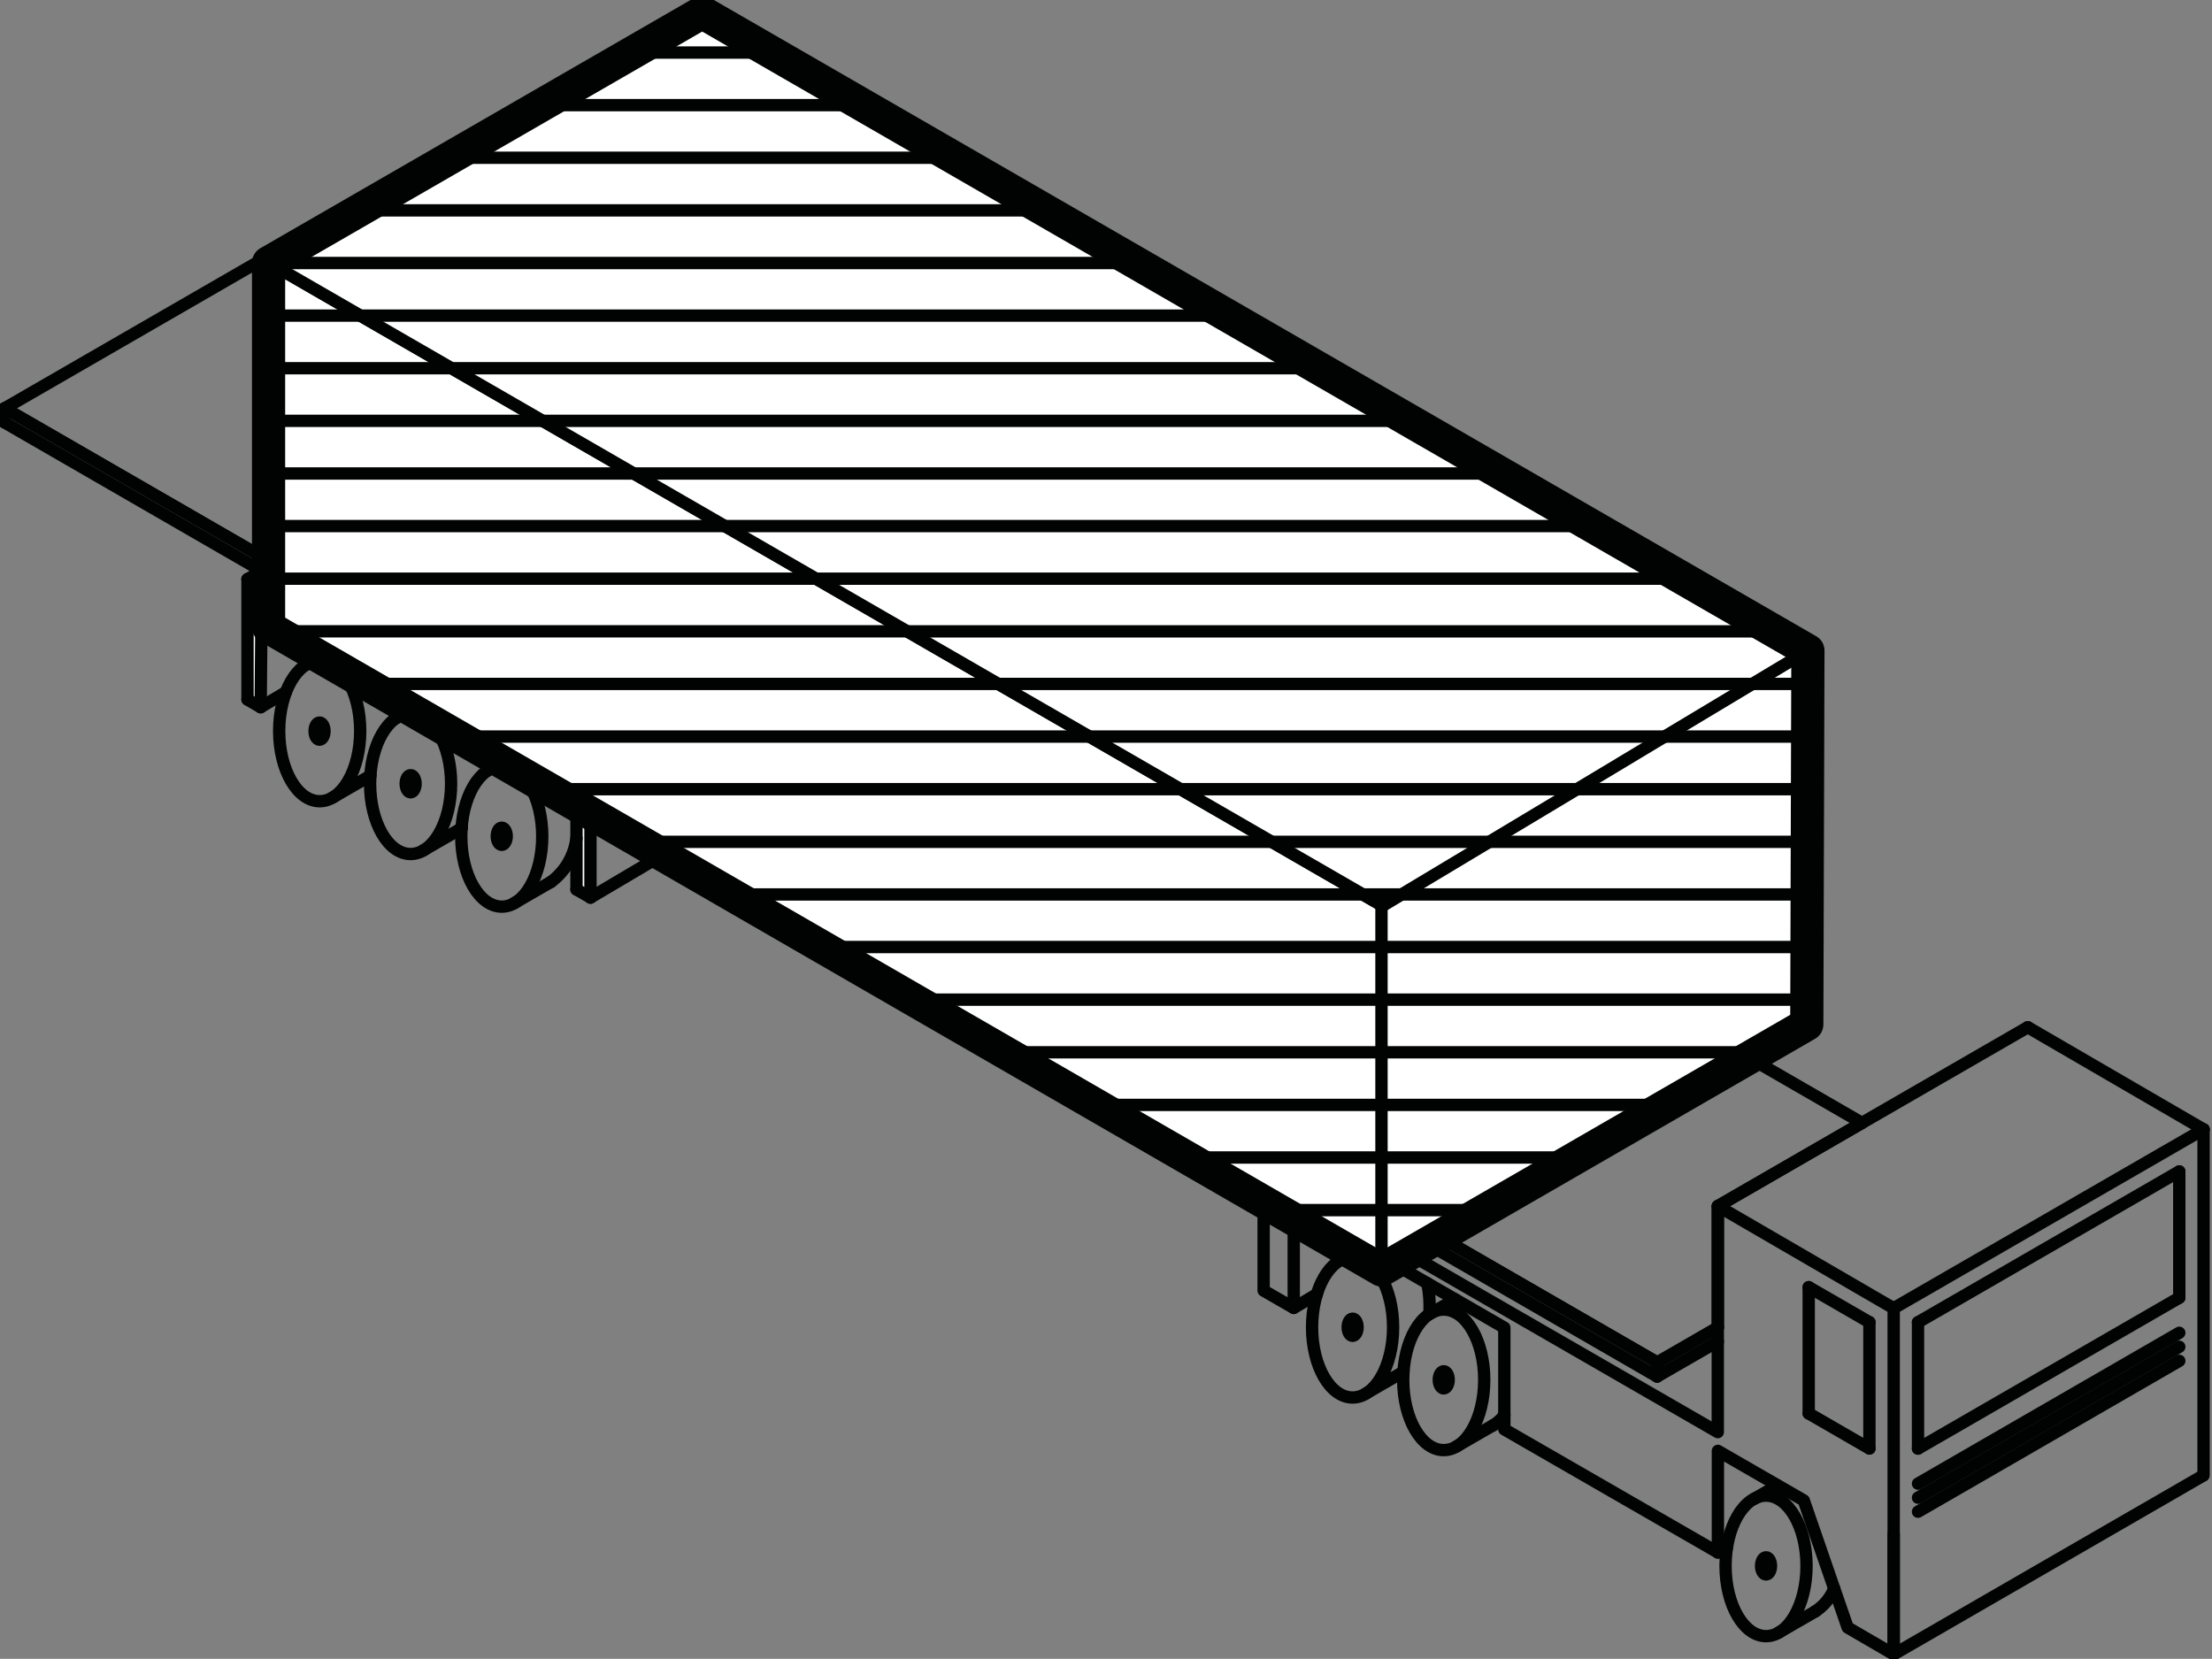 <?xml version="1.0" encoding="UTF-8"?> <svg xmlns="http://www.w3.org/2000/svg" xmlns:xlink="http://www.w3.org/1999/xlink" id="Gruppe_5372" data-name="Gruppe 5372" width="66.12" height="49.585" viewBox="0 0 66.12 49.585"><rect x="0" y="0" width="66.12" height="49.585" fill="#808080" stroke="none"/><defs><clipPath id="clip-path"><rect id="Rechteck_1004" data-name="Rechteck 1004" width="66.004" height="49.585" fill="none"></rect></clipPath></defs><path id="Pfad_1999" data-name="Pfad 1999" d="M.184,14.619l49.4,28.519L51.4,42.091V38.466L55.7,35.978,9.447,9.272Z" transform="translate(-0.048 -2.413)" fill="none"></path><line id="Linie_6902" data-name="Linie 6902" x1="46.258" y1="26.706" transform="translate(9.4 6.859)" fill="none" stroke="#010202" stroke-linecap="round" stroke-linejoin="round" stroke-width="0.369"></line><line id="Linie_6903" data-name="Linie 6903" y1="2.487" x2="4.307" transform="translate(51.35 33.565)" fill="none" stroke="#010202" stroke-linecap="round" stroke-linejoin="round" stroke-width="0.369"></line><line id="Linie_6904" data-name="Linie 6904" y1="3.626" transform="translate(51.35 36.052)" fill="none" stroke="#010202" stroke-linecap="round" stroke-linejoin="round" stroke-width="0.369"></line><line id="Linie_6905" data-name="Linie 6905" y1="1.048" x2="1.816" transform="translate(49.534 39.678)" fill="none" stroke="#010202" stroke-linecap="round" stroke-linejoin="round" stroke-width="0.369"></line><g id="Gruppe_5359" data-name="Gruppe 5359" transform="translate(0 0)"><g id="Gruppe_5358" data-name="Gruppe 5358" clip-path="url(#clip-path)"><line id="Linie_6906" data-name="Linie 6906" x2="49.396" y2="28.52" transform="translate(0.138 12.206)" fill="none" stroke="#010202" stroke-linecap="round" stroke-linejoin="round" stroke-width="0.369"></line><line id="Linie_6907" data-name="Linie 6907" x1="9.262" y2="5.347" transform="translate(0.137 6.859)" fill="none" stroke="#010202" stroke-linecap="round" stroke-linejoin="round" stroke-width="0.369"></line></g></g><path id="Pfad_2000" data-name="Pfad 2000" d="M.184,16.92l49.4,28.519V45.02L.184,16.5Z" transform="translate(-0.048 -4.294)" fill="#fff"></path><g id="Gruppe_5361" data-name="Gruppe 5361" transform="translate(0 0)"><g id="Gruppe_5360" data-name="Gruppe 5360" clip-path="url(#clip-path)"><line id="Linie_6908" data-name="Linie 6908" x1="49.397" y1="28.52" transform="translate(0.136 12.206)" fill="none" stroke="#010202" stroke-linecap="round" stroke-linejoin="round" stroke-width="0.369"></line></g></g><line id="Linie_6909" data-name="Linie 6909" y1="0.419" transform="translate(49.533 40.727)" fill="none" stroke="#010202" stroke-linecap="round" stroke-linejoin="round" stroke-width="0.369"></line><g id="Gruppe_5363" data-name="Gruppe 5363" transform="translate(0 0)"><g id="Gruppe_5362" data-name="Gruppe 5362" clip-path="url(#clip-path)"><line id="Linie_6910" data-name="Linie 6910" x2="49.397" y2="28.519" transform="translate(0.136 12.626)" fill="none" stroke="#010202" stroke-linecap="round" stroke-linejoin="round" stroke-width="0.369"></line><line id="Linie_6911" data-name="Linie 6911" y2="0.419" transform="translate(0.136 12.206)" fill="none" stroke="#010202" stroke-linecap="round" stroke-linejoin="round" stroke-width="0.369"></line></g></g><path id="Pfad_2001" data-name="Pfad 2001" d="M20.252,29.323v3.6l-.419-.241V29.635L10.42,24.2l-.027,3.028L10,27V23.4Z" transform="translate(-2.602 -6.09)" fill="#fff" fill-rule="evenodd"></path><line id="Linie_6912" data-name="Linie 6912" y1="3.596" transform="translate(17.65 23.233)" fill="none" stroke="#010202" stroke-linecap="round" stroke-linejoin="round" stroke-width="0.369"></line><line id="Linie_6913" data-name="Linie 6913" x2="0.419" y2="0.241" transform="translate(17.232 26.588)" fill="none" stroke="#010202" stroke-linecap="round" stroke-linejoin="round" stroke-width="0.369"></line><line id="Linie_6914" data-name="Linie 6914" y2="3.043" transform="translate(17.232 23.545)" fill="none" stroke="#010202" stroke-linecap="round" stroke-linejoin="round" stroke-width="0.369"></line><line id="Linie_6915" data-name="Linie 6915" x2="9.414" y2="5.435" transform="translate(7.818 18.11)" fill="none" stroke="#010202" stroke-linecap="round" stroke-linejoin="round" stroke-width="0.369"></line><line id="Linie_6916" data-name="Linie 6916" y1="3.028" x2="0.027" transform="translate(7.791 18.11)" fill="none" stroke="#010202" stroke-linecap="round" stroke-linejoin="round" stroke-width="0.369"></line><line id="Linie_6917" data-name="Linie 6917" x2="0.394" y2="0.229" transform="translate(7.398 20.91)" fill="none" stroke="#010202" stroke-linecap="round" stroke-linejoin="round" stroke-width="0.369"></line><line id="Linie_6918" data-name="Linie 6918" y2="3.596" transform="translate(7.398 17.313)" fill="none" stroke="#010202" stroke-linecap="round" stroke-linejoin="round" stroke-width="0.369"></line><line id="Linie_6919" data-name="Linie 6919" x1="10.253" y1="5.92" transform="translate(7.398 17.313)" fill="none" stroke="#010202" stroke-linecap="round" stroke-linejoin="round" stroke-width="0.369"></line><path id="Pfad_2002" data-name="Pfad 2002" d="M51.063,50.881l.9.518V48.356l6.295,3.634v3.043l6.384,3.678V55.677l2.566,1.48,1.312,3.8,1.377.8V51.41l-5.255-3.053v6.758l-13.575-7.83Z" transform="translate(-13.287 -12.304)" fill="none"></path><g id="Gruppe_5365" data-name="Gruppe 5365" transform="translate(0 0)"><g id="Gruppe_5364" data-name="Gruppe 5364" clip-path="url(#clip-path)"><path id="Pfad_2003" data-name="Pfad 2003" d="M64.637,48.357l5.255,3.053V61.753l-1.376-.8-1.312-3.8-2.567-1.48v3.035l-6.383-3.678V51.99l-6.295-3.634V51.4l-.9-.518v-3.6l13.575,7.83V48.357" transform="translate(-13.287 -12.304)" fill="none" stroke="#010202" stroke-linecap="round" stroke-linejoin="round" stroke-width="0.369"></path></g></g><path id="Pfad_2004" data-name="Pfad 2004" d="M10.851,21.515v-10.9l33.3,19.228v10.9Z" transform="translate(-2.824 -2.761)" fill="#fff" fill-rule="evenodd"></path><line id="Linie_6920" data-name="Linie 6920" x2="0.41" transform="translate(40.919 37.745)" fill="none" stroke="#010202" stroke-linecap="round" stroke-linejoin="round" stroke-width="0.369"></line><line id="Linie_6921" data-name="Linie 6921" x2="3.134" transform="translate(38.195 36.172)" fill="none" stroke="#010202" stroke-linecap="round" stroke-linejoin="round" stroke-width="0.369"></line><line id="Linie_6922" data-name="Linie 6922" x2="5.858" transform="translate(35.471 34.599)" fill="none" stroke="#010202" stroke-linecap="round" stroke-linejoin="round" stroke-width="0.369"></line><line id="Linie_6923" data-name="Linie 6923" x2="8.582" transform="translate(32.747 33.027)" fill="none" stroke="#010202" stroke-linecap="round" stroke-linejoin="round" stroke-width="0.369"></line><line id="Linie_6924" data-name="Linie 6924" x2="11.306" transform="translate(30.022 31.454)" fill="none" stroke="#010202" stroke-linecap="round" stroke-linejoin="round" stroke-width="0.369"></line><line id="Linie_6925" data-name="Linie 6925" x2="14.03" transform="translate(27.299 29.881)" fill="none" stroke="#010202" stroke-linecap="round" stroke-linejoin="round" stroke-width="0.369"></line><line id="Linie_6926" data-name="Linie 6926" x2="16.754" transform="translate(24.575 28.308)" fill="none" stroke="#010202" stroke-linecap="round" stroke-linejoin="round" stroke-width="0.369"></line><line id="Linie_6927" data-name="Linie 6927" x2="18.887" transform="translate(21.85 26.736)" fill="none" stroke="#010202" stroke-linecap="round" stroke-linejoin="round" stroke-width="0.369"></line><line id="Linie_6928" data-name="Linie 6928" x2="18.887" transform="translate(19.126 25.163)" fill="none" stroke="#010202" stroke-linecap="round" stroke-linejoin="round" stroke-width="0.369"></line><line id="Linie_6929" data-name="Linie 6929" x2="18.887" transform="translate(16.402 23.59)" fill="none" stroke="#010202" stroke-linecap="round" stroke-linejoin="round" stroke-width="0.369"></line><line id="Linie_6930" data-name="Linie 6930" x2="18.887" transform="translate(13.678 22.017)" fill="none" stroke="#010202" stroke-linecap="round" stroke-linejoin="round" stroke-width="0.369"></line><line id="Linie_6931" data-name="Linie 6931" x2="18.887" transform="translate(10.954 20.444)" fill="none" stroke="#010202" stroke-linecap="round" stroke-linejoin="round" stroke-width="0.369"></line><line id="Linie_6932" data-name="Linie 6932" x2="18.887" transform="translate(8.23 18.871)" fill="none" stroke="#010202" stroke-linecap="round" stroke-linejoin="round" stroke-width="0.369"></line><line id="Linie_6933" data-name="Linie 6933" x2="16.365" transform="translate(8.028 17.298)" fill="none" stroke="#010202" stroke-linecap="round" stroke-linejoin="round" stroke-width="0.369"></line><line id="Linie_6934" data-name="Linie 6934" x2="13.641" transform="translate(8.028 15.725)" fill="none" stroke="#010202" stroke-linecap="round" stroke-linejoin="round" stroke-width="0.369"></line><line id="Linie_6935" data-name="Linie 6935" x2="10.916" transform="translate(8.028 14.153)" fill="none" stroke="#010202" stroke-linecap="round" stroke-linejoin="round" stroke-width="0.369"></line><line id="Linie_6936" data-name="Linie 6936" x2="8.192" transform="translate(8.028 12.58)" fill="none" stroke="#010202" stroke-linecap="round" stroke-linejoin="round" stroke-width="0.369"></line><line id="Linie_6937" data-name="Linie 6937" x2="5.468" transform="translate(8.028 11.007)" fill="none" stroke="#010202" stroke-linecap="round" stroke-linejoin="round" stroke-width="0.369"></line><line id="Linie_6938" data-name="Linie 6938" x2="2.745" transform="translate(8.028 9.434)" fill="none" stroke="#010202" stroke-linecap="round" stroke-linejoin="round" stroke-width="0.369"></line><line id="Linie_6939" data-name="Linie 6939" y2="10.904" transform="translate(8.028 7.849)" fill="none" stroke="#010202" stroke-linecap="round" stroke-linejoin="round" stroke-width="0.369"></line><line id="Linie_6940" data-name="Linie 6940" x1="33.301" y1="19.228" transform="translate(8.028 7.849)" fill="none" stroke="#010202" stroke-linecap="round" stroke-linejoin="round" stroke-width="0.369"></line><line id="Linie_6941" data-name="Linie 6941" y1="10.904" transform="translate(41.329 27.077)" fill="none" stroke="#010202" stroke-linecap="round" stroke-linejoin="round" stroke-width="0.369"></line><line id="Linie_6942" data-name="Linie 6942" x2="33.301" y2="19.228" transform="translate(8.028 18.754)" fill="none" stroke="#010202" stroke-linecap="round" stroke-linejoin="round" stroke-width="0.369"></line><path id="Pfad_2005" data-name="Pfad 2005" d="M55.821,44.795V33.89l12.712-7.626V37.455Z" transform="translate(-14.525 -6.834)" fill="#fff" fill-rule="evenodd"></path><line id="Linie_6943" data-name="Linie 6943" x2="0.376" transform="translate(41.295 37.745)" fill="none" stroke="#010202" stroke-linecap="round" stroke-linejoin="round" stroke-width="0.369"></line><line id="Linie_6944" data-name="Linie 6944" x2="3.1" transform="translate(41.295 36.172)" fill="none" stroke="#010202" stroke-linecap="round" stroke-linejoin="round" stroke-width="0.369"></line><line id="Linie_6945" data-name="Linie 6945" x2="5.824" transform="translate(41.295 34.599)" fill="none" stroke="#010202" stroke-linecap="round" stroke-linejoin="round" stroke-width="0.369"></line><line id="Linie_6946" data-name="Linie 6946" x2="8.548" transform="translate(41.295 33.027)" fill="none" stroke="#010202" stroke-linecap="round" stroke-linejoin="round" stroke-width="0.369"></line><line id="Linie_6947" data-name="Linie 6947" x2="11.272" transform="translate(41.295 31.454)" fill="none" stroke="#010202" stroke-linecap="round" stroke-linejoin="round" stroke-width="0.369"></line><line id="Linie_6948" data-name="Linie 6948" x2="12.712" transform="translate(41.295 29.881)" fill="none" stroke="#010202" stroke-linecap="round" stroke-linejoin="round" stroke-width="0.369"></line><line id="Linie_6949" data-name="Linie 6949" x2="12.712" transform="translate(41.295 28.308)" fill="none" stroke="#010202" stroke-linecap="round" stroke-linejoin="round" stroke-width="0.369"></line><line id="Linie_6950" data-name="Linie 6950" x2="12.176" transform="translate(41.831 26.736)" fill="none" stroke="#010202" stroke-linecap="round" stroke-linejoin="round" stroke-width="0.369"></line><line id="Linie_6951" data-name="Linie 6951" x2="9.555" transform="translate(44.452 25.163)" fill="none" stroke="#010202" stroke-linecap="round" stroke-linejoin="round" stroke-width="0.369"></line><line id="Linie_6952" data-name="Linie 6952" x2="6.933" transform="translate(47.074 23.59)" fill="none" stroke="#010202" stroke-linecap="round" stroke-linejoin="round" stroke-width="0.369"></line><line id="Linie_6953" data-name="Linie 6953" x2="4.311" transform="translate(49.696 22.017)" fill="none" stroke="#010202" stroke-linecap="round" stroke-linejoin="round" stroke-width="0.369"></line><line id="Linie_6954" data-name="Linie 6954" x2="1.69" transform="translate(52.318 20.444)" fill="none" stroke="#010202" stroke-linecap="round" stroke-linejoin="round" stroke-width="0.369"></line><line id="Linie_6955" data-name="Linie 6955" y2="10.905" transform="translate(41.295 27.056)" fill="none" stroke="#010202" stroke-linecap="round" stroke-linejoin="round" stroke-width="0.369"></line><line id="Linie_6956" data-name="Linie 6956" x1="12.712" y2="7.626" transform="translate(41.295 19.429)" fill="none" stroke="#010202" stroke-linecap="round" stroke-linejoin="round" stroke-width="0.369"></line><line id="Linie_6957" data-name="Linie 6957" y1="11.191" transform="translate(54.008 19.429)" fill="none" stroke="#010202" stroke-linecap="round" stroke-linejoin="round" stroke-width="0.369"></line><line id="Linie_6958" data-name="Linie 6958" y1="7.34" x2="12.712" transform="translate(41.295 30.621)" fill="none" stroke="#010202" stroke-linecap="round" stroke-linejoin="round" stroke-width="0.369"></line><path id="Pfad_2006" data-name="Pfad 2006" d="M23.813.5,56.865,19.577,44.152,27.206,10.851,7.978Z" transform="translate(-2.824 -0.129)" fill="#fff" fill-rule="evenodd"></path><line id="Linie_6959" data-name="Linie 6959" x2="1.159" transform="translate(40.738 26.736)" fill="none" stroke="#010202" stroke-linecap="round" stroke-linejoin="round" stroke-width="0.369"></line><line id="Linie_6960" data-name="Linie 6960" x2="6.505" transform="translate(38.014 25.163)" fill="none" stroke="#010202" stroke-linecap="round" stroke-linejoin="round" stroke-width="0.369"></line><line id="Linie_6961" data-name="Linie 6961" x2="11.85" transform="translate(35.29 23.59)" fill="none" stroke="#010202" stroke-linecap="round" stroke-linejoin="round" stroke-width="0.369"></line><line id="Linie_6962" data-name="Linie 6962" x2="17.196" transform="translate(32.565 22.017)" fill="none" stroke="#010202" stroke-linecap="round" stroke-linejoin="round" stroke-width="0.369"></line><line id="Linie_6963" data-name="Linie 6963" x2="22.541" transform="translate(29.841 20.444)" fill="none" stroke="#010202" stroke-linecap="round" stroke-linejoin="round" stroke-width="0.369"></line><line id="Linie_6964" data-name="Linie 6964" x2="25.924" transform="translate(27.117 18.872)" fill="none" stroke="#010202" stroke-linecap="round" stroke-linejoin="round" stroke-width="0.369"></line><line id="Linie_6965" data-name="Linie 6965" x2="25.924" transform="translate(24.393 17.298)" fill="none" stroke="#010202" stroke-linecap="round" stroke-linejoin="round" stroke-width="0.369"></line><line id="Linie_6966" data-name="Linie 6966" x2="25.924" transform="translate(21.669 15.725)" fill="none" stroke="#010202" stroke-linecap="round" stroke-linejoin="round" stroke-width="0.369"></line><line id="Linie_6967" data-name="Linie 6967" x2="25.924" transform="translate(18.944 14.153)" fill="none" stroke="#010202" stroke-linecap="round" stroke-linejoin="round" stroke-width="0.369"></line><line id="Linie_6968" data-name="Linie 6968" x2="25.923" transform="translate(16.22 12.58)" fill="none" stroke="#010202" stroke-linecap="round" stroke-linejoin="round" stroke-width="0.369"></line><line id="Linie_6969" data-name="Linie 6969" x2="25.924" transform="translate(13.496 11.007)" fill="none" stroke="#010202" stroke-linecap="round" stroke-linejoin="round" stroke-width="0.369"></line><line id="Linie_6970" data-name="Linie 6970" x2="25.924" transform="translate(10.772 9.434)" fill="none" stroke="#010202" stroke-linecap="round" stroke-linejoin="round" stroke-width="0.369"></line><line id="Linie_6971" data-name="Linie 6971" x2="25.944" transform="translate(8.028 7.862)" fill="none" stroke="#010202" stroke-linecap="round" stroke-linejoin="round" stroke-width="0.369"></line><line id="Linie_6972" data-name="Linie 6972" x2="20.515" transform="translate(10.733 6.289)" fill="none" stroke="#010202" stroke-linecap="round" stroke-linejoin="round" stroke-width="0.369"></line><line id="Linie_6973" data-name="Linie 6973" x2="15.067" transform="translate(13.457 4.716)" fill="none" stroke="#010202" stroke-linecap="round" stroke-linejoin="round" stroke-width="0.369"></line><line id="Linie_6974" data-name="Linie 6974" x2="9.619" transform="translate(16.18 3.143)" fill="none" stroke="#010202" stroke-linecap="round" stroke-linejoin="round" stroke-width="0.369"></line><line id="Linie_6975" data-name="Linie 6975" x2="4.17" transform="translate(18.905 1.571)" fill="none" stroke="#010202" stroke-linecap="round" stroke-linejoin="round" stroke-width="0.369"></line><line id="Linie_6976" data-name="Linie 6976" x1="33.052" y1="19.081" transform="translate(20.99 0.367)" fill="none" stroke="#010202" stroke-linecap="round" stroke-linejoin="round" stroke-width="0.369"></line><line id="Linie_6977" data-name="Linie 6977" y1="7.629" x2="12.712" transform="translate(41.329 19.448)" fill="none" stroke="#010202" stroke-linecap="round" stroke-linejoin="round" stroke-width="0.369"></line><line id="Linie_6978" data-name="Linie 6978" x2="33.301" y2="19.228" transform="translate(8.029 7.849)" fill="none" stroke="#010202" stroke-linecap="round" stroke-linejoin="round" stroke-width="0.369"></line><line id="Linie_6979" data-name="Linie 6979" x1="12.962" y2="7.482" transform="translate(8.029 0.367)" fill="none" stroke="#010202" stroke-linecap="round" stroke-linejoin="round" stroke-width="0.369"></line><line id="Linie_6980" data-name="Linie 6980" y1="0.41" x2="0.69" transform="translate(38.673 38.685)" fill="none" stroke="#010202" stroke-linecap="round" stroke-linejoin="round" stroke-width="0.369"></line><line id="Linie_6981" data-name="Linie 6981" y1="0.635" x2="1.099" transform="translate(43.533 42.603)" fill="none" stroke="#010202" stroke-linecap="round" stroke-linejoin="round" stroke-width="0.369"></line><line id="Linie_6982" data-name="Linie 6982" y1="0.405" x2="0.703" transform="translate(42.794 38.839)" fill="none" stroke="#010202" stroke-linecap="round" stroke-linejoin="round" stroke-width="0.369"></line><line id="Linie_6983" data-name="Linie 6983" y1="0.635" x2="1.099" transform="translate(40.809 41.03)" fill="none" stroke="#010202" stroke-linecap="round" stroke-linejoin="round" stroke-width="0.369"></line><line id="Linie_6984" data-name="Linie 6984" y1="0.206" x2="0.362" transform="translate(40.07 37.464)" fill="none" stroke="#010202" stroke-linecap="round" stroke-linejoin="round" stroke-width="0.369"></line><line id="Linie_6985" data-name="Linie 6985" y1="0.635" x2="1.1" transform="translate(53.167 48.165)" fill="none" stroke="#010202" stroke-linecap="round" stroke-linejoin="round" stroke-width="0.369"></line><line id="Linie_6986" data-name="Linie 6986" y1="1.275" x2="2.154" transform="translate(17.651 25.554)" fill="none" stroke="#010202" stroke-linecap="round" stroke-linejoin="round" stroke-width="0.369"></line><line id="Linie_6987" data-name="Linie 6987" y1="0.447" x2="0.751" transform="translate(7.792 20.691)" fill="none" stroke="#010202" stroke-linecap="round" stroke-linejoin="round" stroke-width="0.369"></line><line id="Linie_6988" data-name="Linie 6988" y1="0.635" x2="1.099" transform="translate(12.653 24.784)" fill="none" stroke="#010202" stroke-linecap="round" stroke-linejoin="round" stroke-width="0.369"></line><line id="Linie_6989" data-name="Linie 6989" y1="0.213" x2="0.371" transform="translate(11.913 21.212)" fill="none" stroke="#010202" stroke-linecap="round" stroke-linejoin="round" stroke-width="0.369"></line><line id="Linie_6990" data-name="Linie 6990" y1="0.635" x2="1.099" transform="translate(9.929 23.212)" fill="none" stroke="#010202" stroke-linecap="round" stroke-linejoin="round" stroke-width="0.369"></line><line id="Linie_6991" data-name="Linie 6991" y1="0.213" x2="0.371" transform="translate(9.189 19.639)" fill="none" stroke="#010202" stroke-linecap="round" stroke-linejoin="round" stroke-width="0.369"></line><line id="Linie_6992" data-name="Linie 6992" y1="0.635" x2="1.1" transform="translate(15.376 26.357)" fill="none" stroke="#010202" stroke-linecap="round" stroke-linejoin="round" stroke-width="0.369"></line><line id="Linie_6993" data-name="Linie 6993" y1="0.213" x2="0.371" transform="translate(14.638 22.785)" fill="none" stroke="#010202" stroke-linecap="round" stroke-linejoin="round" stroke-width="0.369"></line><line id="Linie_6994" data-name="Linie 6994" y1="0.246" x2="0.414" transform="translate(7.399 17.068)" fill="none" stroke="#010202" stroke-linecap="round" stroke-linejoin="round" stroke-width="0.369"></line><g id="Gruppe_5367" data-name="Gruppe 5367" transform="translate(0 0)"><g id="Gruppe_5366" data-name="Gruppe 5366" clip-path="url(#clip-path)"><line id="Linie_6995" data-name="Linie 6995" y1="3.597" transform="translate(56.606 45.852)" fill="none" stroke="#010202" stroke-linecap="round" stroke-linejoin="round" stroke-width="0.369"></line></g></g><line id="Linie_6996" data-name="Linie 6996" x1="9.262" y2="5.347" transform="translate(51.351 30.705)" fill="none" stroke="#010202" stroke-linecap="round" stroke-linejoin="round" stroke-width="0.369"></line><line id="Linie_6997" data-name="Linie 6997" x1="7.81" y2="4.509" transform="translate(57.332 38.791)" fill="none" stroke="#010202" stroke-linecap="round" stroke-linejoin="round" stroke-width="0.369"></line><g id="Gruppe_5369" data-name="Gruppe 5369" transform="translate(0 0)"><g id="Gruppe_5368" data-name="Gruppe 5368" clip-path="url(#clip-path)"><line id="Linie_6998" data-name="Linie 6998" x1="9.262" y2="5.349" transform="translate(56.606 44.1)" fill="none" stroke="#010202" stroke-linecap="round" stroke-linejoin="round" stroke-width="0.369"></line></g></g><line id="Linie_6999" data-name="Linie 6999" x1="1.816" y2="1.048" transform="translate(49.534 40.097)" fill="none" stroke="#010202" stroke-linecap="round" stroke-linejoin="round" stroke-width="0.369"></line><line id="Linie_7000" data-name="Linie 7000" x2="5.255" y2="3.054" transform="translate(60.613 30.705)" fill="none" stroke="#010202" stroke-linecap="round" stroke-linejoin="round" stroke-width="0.369"></line><line id="Linie_7001" data-name="Linie 7001" y2="3.774" transform="translate(65.142 35.016)" fill="none" stroke="#010202" stroke-linecap="round" stroke-linejoin="round" stroke-width="0.369"></line><line id="Linie_7002" data-name="Linie 7002" x1="9.262" y2="5.346" transform="translate(56.606 33.758)" fill="none" stroke="#010202" stroke-linecap="round" stroke-linejoin="round" stroke-width="0.369"></line><line id="Linie_7003" data-name="Linie 7003" y2="10.341" transform="translate(65.868 33.758)" fill="none" stroke="#010202" stroke-linecap="round" stroke-linejoin="round" stroke-width="0.369"></line><line id="Linie_7004" data-name="Linie 7004" y2="3.775" transform="translate(57.332 39.525)" fill="none" stroke="#010202" stroke-linecap="round" stroke-linejoin="round" stroke-width="0.369"></line><line id="Linie_7005" data-name="Linie 7005" x1="7.81" y2="4.509" transform="translate(57.332 35.016)" fill="none" stroke="#010202" stroke-linecap="round" stroke-linejoin="round" stroke-width="0.369"></line><line id="Linie_7006" data-name="Linie 7006" x1="7.81" y2="4.509" transform="translate(57.332 39.839)" fill="none" stroke="#010202" stroke-linecap="round" stroke-linejoin="round" stroke-width="0.369"></line><line id="Linie_7007" data-name="Linie 7007" x1="7.81" y2="4.51" transform="translate(57.332 40.258)" fill="none" stroke="#010202" stroke-linecap="round" stroke-linejoin="round" stroke-width="0.369"></line><line id="Linie_7008" data-name="Linie 7008" x1="7.81" y2="4.509" transform="translate(57.332 40.678)" fill="none" stroke="#010202" stroke-linecap="round" stroke-linejoin="round" stroke-width="0.369"></line><line id="Linie_7009" data-name="Linie 7009" y2="3.774" transform="translate(55.88 39.523)" fill="none" stroke="#010202" stroke-linecap="round" stroke-linejoin="round" stroke-width="0.369"></line><line id="Linie_7010" data-name="Linie 7010" y2="3.774" transform="translate(54.065 38.475)" fill="none" stroke="#010202" stroke-linecap="round" stroke-linejoin="round" stroke-width="0.369"></line><line id="Linie_7011" data-name="Linie 7011" x2="1.815" y2="1.048" transform="translate(54.065 38.475)" fill="none" stroke="#010202" stroke-linecap="round" stroke-linejoin="round" stroke-width="0.369"></line><line id="Linie_7012" data-name="Linie 7012" x2="1.815" y2="1.049" transform="translate(54.065 42.249)" fill="none" stroke="#010202" stroke-linecap="round" stroke-linejoin="round" stroke-width="0.369"></line><line id="Linie_7013" data-name="Linie 7013" y1="0.407" x2="0.704" transform="translate(52.428 44.401)" fill="none" stroke="#010202" stroke-linecap="round" stroke-linejoin="round" stroke-width="0.369"></line><line id="Linie_7014" data-name="Linie 7014" y1="0.158" x2="0.271" transform="translate(51.35 46.25)" fill="none" stroke="#010202" stroke-linecap="round" stroke-linejoin="round" stroke-width="0.369"></line><g id="Gruppe_5371" data-name="Gruppe 5371" transform="translate(0 0)"><g id="Gruppe_5370" data-name="Gruppe 5370" clip-path="url(#clip-path)"><path id="Pfad_2007" data-name="Pfad 2007" d="M72.142,62.534c0-1.158-.542-2.1-1.21-2.1s-1.211.94-1.211,2.1.542,2.1,1.211,2.1,1.21-.94,1.21-2.1" transform="translate(-18.142 -15.727)" fill="none" stroke="#010202" stroke-linecap="round" stroke-linejoin="round" stroke-width="0.369"></path><path id="Pfad_2008" data-name="Pfad 2008" d="M71.454,63.181c0-.143-.067-.259-.148-.259s-.149.116-.149.259.067.256.149.256.148-.116.148-.256" transform="translate(-18.516 -16.373)" fill="none" stroke="#010202" stroke-linecap="round" stroke-linejoin="round" stroke-width="0.369"></path><path id="Pfad_2009" data-name="Pfad 2009" d="M59.12,55.017c0-1.159-.542-2.1-1.212-2.1s-1.21.938-1.21,2.1.542,2.1,1.21,2.1,1.212-.94,1.212-2.1" transform="translate(-14.754 -13.771)" fill="none" stroke="#010202" stroke-linecap="round" stroke-linejoin="round" stroke-width="0.369"></path><path id="Pfad_2010" data-name="Pfad 2010" d="M58.432,55.663c0-.141-.067-.257-.149-.257s-.148.116-.148.257.067.257.148.257.149-.116.149-.257" transform="translate(-15.128 -14.418)" fill="none" stroke="#010202" stroke-linecap="round" stroke-linejoin="round" stroke-width="0.369"></path><path id="Pfad_2011" data-name="Pfad 2011" d="M55.438,52.891c0-1.159-.542-2.1-1.211-2.1s-1.211.938-1.211,2.1.542,2.1,1.211,2.1,1.211-.94,1.211-2.1" transform="translate(-13.796 -13.217)" fill="none" stroke="#010202" stroke-linecap="round" stroke-linejoin="round" stroke-width="0.369"></path><path id="Pfad_2012" data-name="Pfad 2012" d="M54.749,53.537c0-.141-.066-.257-.148-.257s-.148.116-.148.257.065.257.148.257.148-.116.148-.257" transform="translate(-14.169 -13.864)" fill="none" stroke="#010202" stroke-linecap="round" stroke-linejoin="round" stroke-width="0.369"></path><path id="Pfad_2013" data-name="Pfad 2013" d="M60.664,57.178a1.214,1.214,0,0,1-.345.311" transform="translate(-15.696 -14.879)" fill="none" stroke="#010202" stroke-linecap="round" stroke-linejoin="round" stroke-width="0.369"></path><path id="Pfad_2014" data-name="Pfad 2014" d="M56.69,55.427l-.054.033" transform="translate(-14.738 -14.423)" fill="none" stroke="#010202" stroke-linecap="round" stroke-linejoin="round" stroke-width="0.369"></path><path id="Pfad_2015" data-name="Pfad 2015" d="M73.91,64.188a1.477,1.477,0,0,1-.57.685" transform="translate(-19.084 -16.703)" fill="none" stroke="#010202" stroke-linecap="round" stroke-linejoin="round" stroke-width="0.369"></path><path id="Pfad_2016" data-name="Pfad 2016" d="M57.671,51.848a3.445,3.445,0,0,1,.068.688c0,.08,0,.162-.009.241" transform="translate(-15.007 -13.492)" fill="none" stroke="#010202" stroke-linecap="round" stroke-linejoin="round" stroke-width="0.369"></path><path id="Pfad_2017" data-name="Pfad 2017" d="M17.376,30.931c0-1.159-.542-2.1-1.211-2.1s-1.21.938-1.21,2.1.542,2.1,1.21,2.1,1.211-.94,1.211-2.1" transform="translate(-3.892 -7.503)" fill="none" stroke="#010202" stroke-linecap="round" stroke-linejoin="round" stroke-width="0.369"></path><path id="Pfad_2018" data-name="Pfad 2018" d="M16.688,31.577c0-.141-.067-.257-.149-.257s-.148.116-.148.257.067.257.148.257.149-.116.149-.257" transform="translate(-4.265 -8.15)" fill="none" stroke="#010202" stroke-linecap="round" stroke-linejoin="round" stroke-width="0.369"></path><path id="Pfad_2019" data-name="Pfad 2019" d="M13.7,28.8c0-1.159-.542-2.1-1.211-2.1s-1.211.938-1.211,2.1.542,2.1,1.211,2.1,1.211-.94,1.211-2.1" transform="translate(-2.933 -6.95)" fill="none" stroke="#010202" stroke-linecap="round" stroke-linejoin="round" stroke-width="0.369"></path><path id="Pfad_2020" data-name="Pfad 2020" d="M13.007,29.451c0-.141-.067-.257-.149-.257s-.148.116-.148.257.066.257.148.257.149-.116.149-.257" transform="translate(-3.307 -7.597)" fill="none" stroke="#010202" stroke-linecap="round" stroke-linejoin="round" stroke-width="0.369"></path><path id="Pfad_2021" data-name="Pfad 2021" d="M18.63,33.467l-.054.033" transform="translate(-4.834 -8.709)" fill="none" stroke="#010202" stroke-linecap="round" stroke-linejoin="round" stroke-width="0.369"></path><path id="Pfad_2022" data-name="Pfad 2022" d="M14.948,31.34l-.054.034" transform="translate(-3.876 -8.155)" fill="none" stroke="#010202" stroke-linecap="round" stroke-linejoin="round" stroke-width="0.369"></path><path id="Pfad_2023" data-name="Pfad 2023" d="M16.006,28.326c.007.09.01.181.01.271s0,.161-.009.241" transform="translate(-4.165 -7.371)" fill="none" stroke="#010202" stroke-linecap="round" stroke-linejoin="round" stroke-width="0.369"></path><path id="Pfad_2024" data-name="Pfad 2024" d="M21.059,33.057c0-1.159-.542-2.1-1.21-2.1s-1.211.938-1.211,2.1.542,2.1,1.211,2.1,1.21-.94,1.21-2.1" transform="translate(-4.85 -8.056)" fill="none" stroke="#010202" stroke-linecap="round" stroke-linejoin="round" stroke-width="0.369"></path><path id="Pfad_2025" data-name="Pfad 2025" d="M20.37,33.7c0-.141-.067-.257-.149-.257s-.149.116-.149.257.067.257.149.257.149-.116.149-.257" transform="translate(-5.223 -8.703)" fill="none" stroke="#010202" stroke-linecap="round" stroke-linejoin="round" stroke-width="0.369"></path><path id="Pfad_2026" data-name="Pfad 2026" d="M23.023,33.871a1.912,1.912,0,0,1-.766,1.307" transform="translate(-5.792 -8.814)" fill="none" stroke="#010202" stroke-linecap="round" stroke-linejoin="round" stroke-width="0.369"></path><path id="Pfad_2027" data-name="Pfad 2027" d="M18.63,33.466l-.054.034" transform="translate(-4.834 -8.708)" fill="none" stroke="#010202" stroke-linecap="round" stroke-linejoin="round" stroke-width="0.369"></path><path id="Pfad_2028" data-name="Pfad 2028" d="M19.687,30.452c.007.09.01.181.01.271s0,.161-.008.241" transform="translate(-5.123 -7.924)" fill="none" stroke="#010202" stroke-linecap="round" stroke-linejoin="round" stroke-width="0.369"></path><path id="Pfad_2029" data-name="Pfad 2029" d="M56.832,30.75l.033-11.174L23.814.5,10.852,7.979v10.9L44.12,38.09l12.712-7.34" transform="translate(-2.824 -0.129)" fill="none" stroke="#010202" stroke-linecap="round" stroke-linejoin="round" stroke-width="0.992"></path></g></g></svg> 